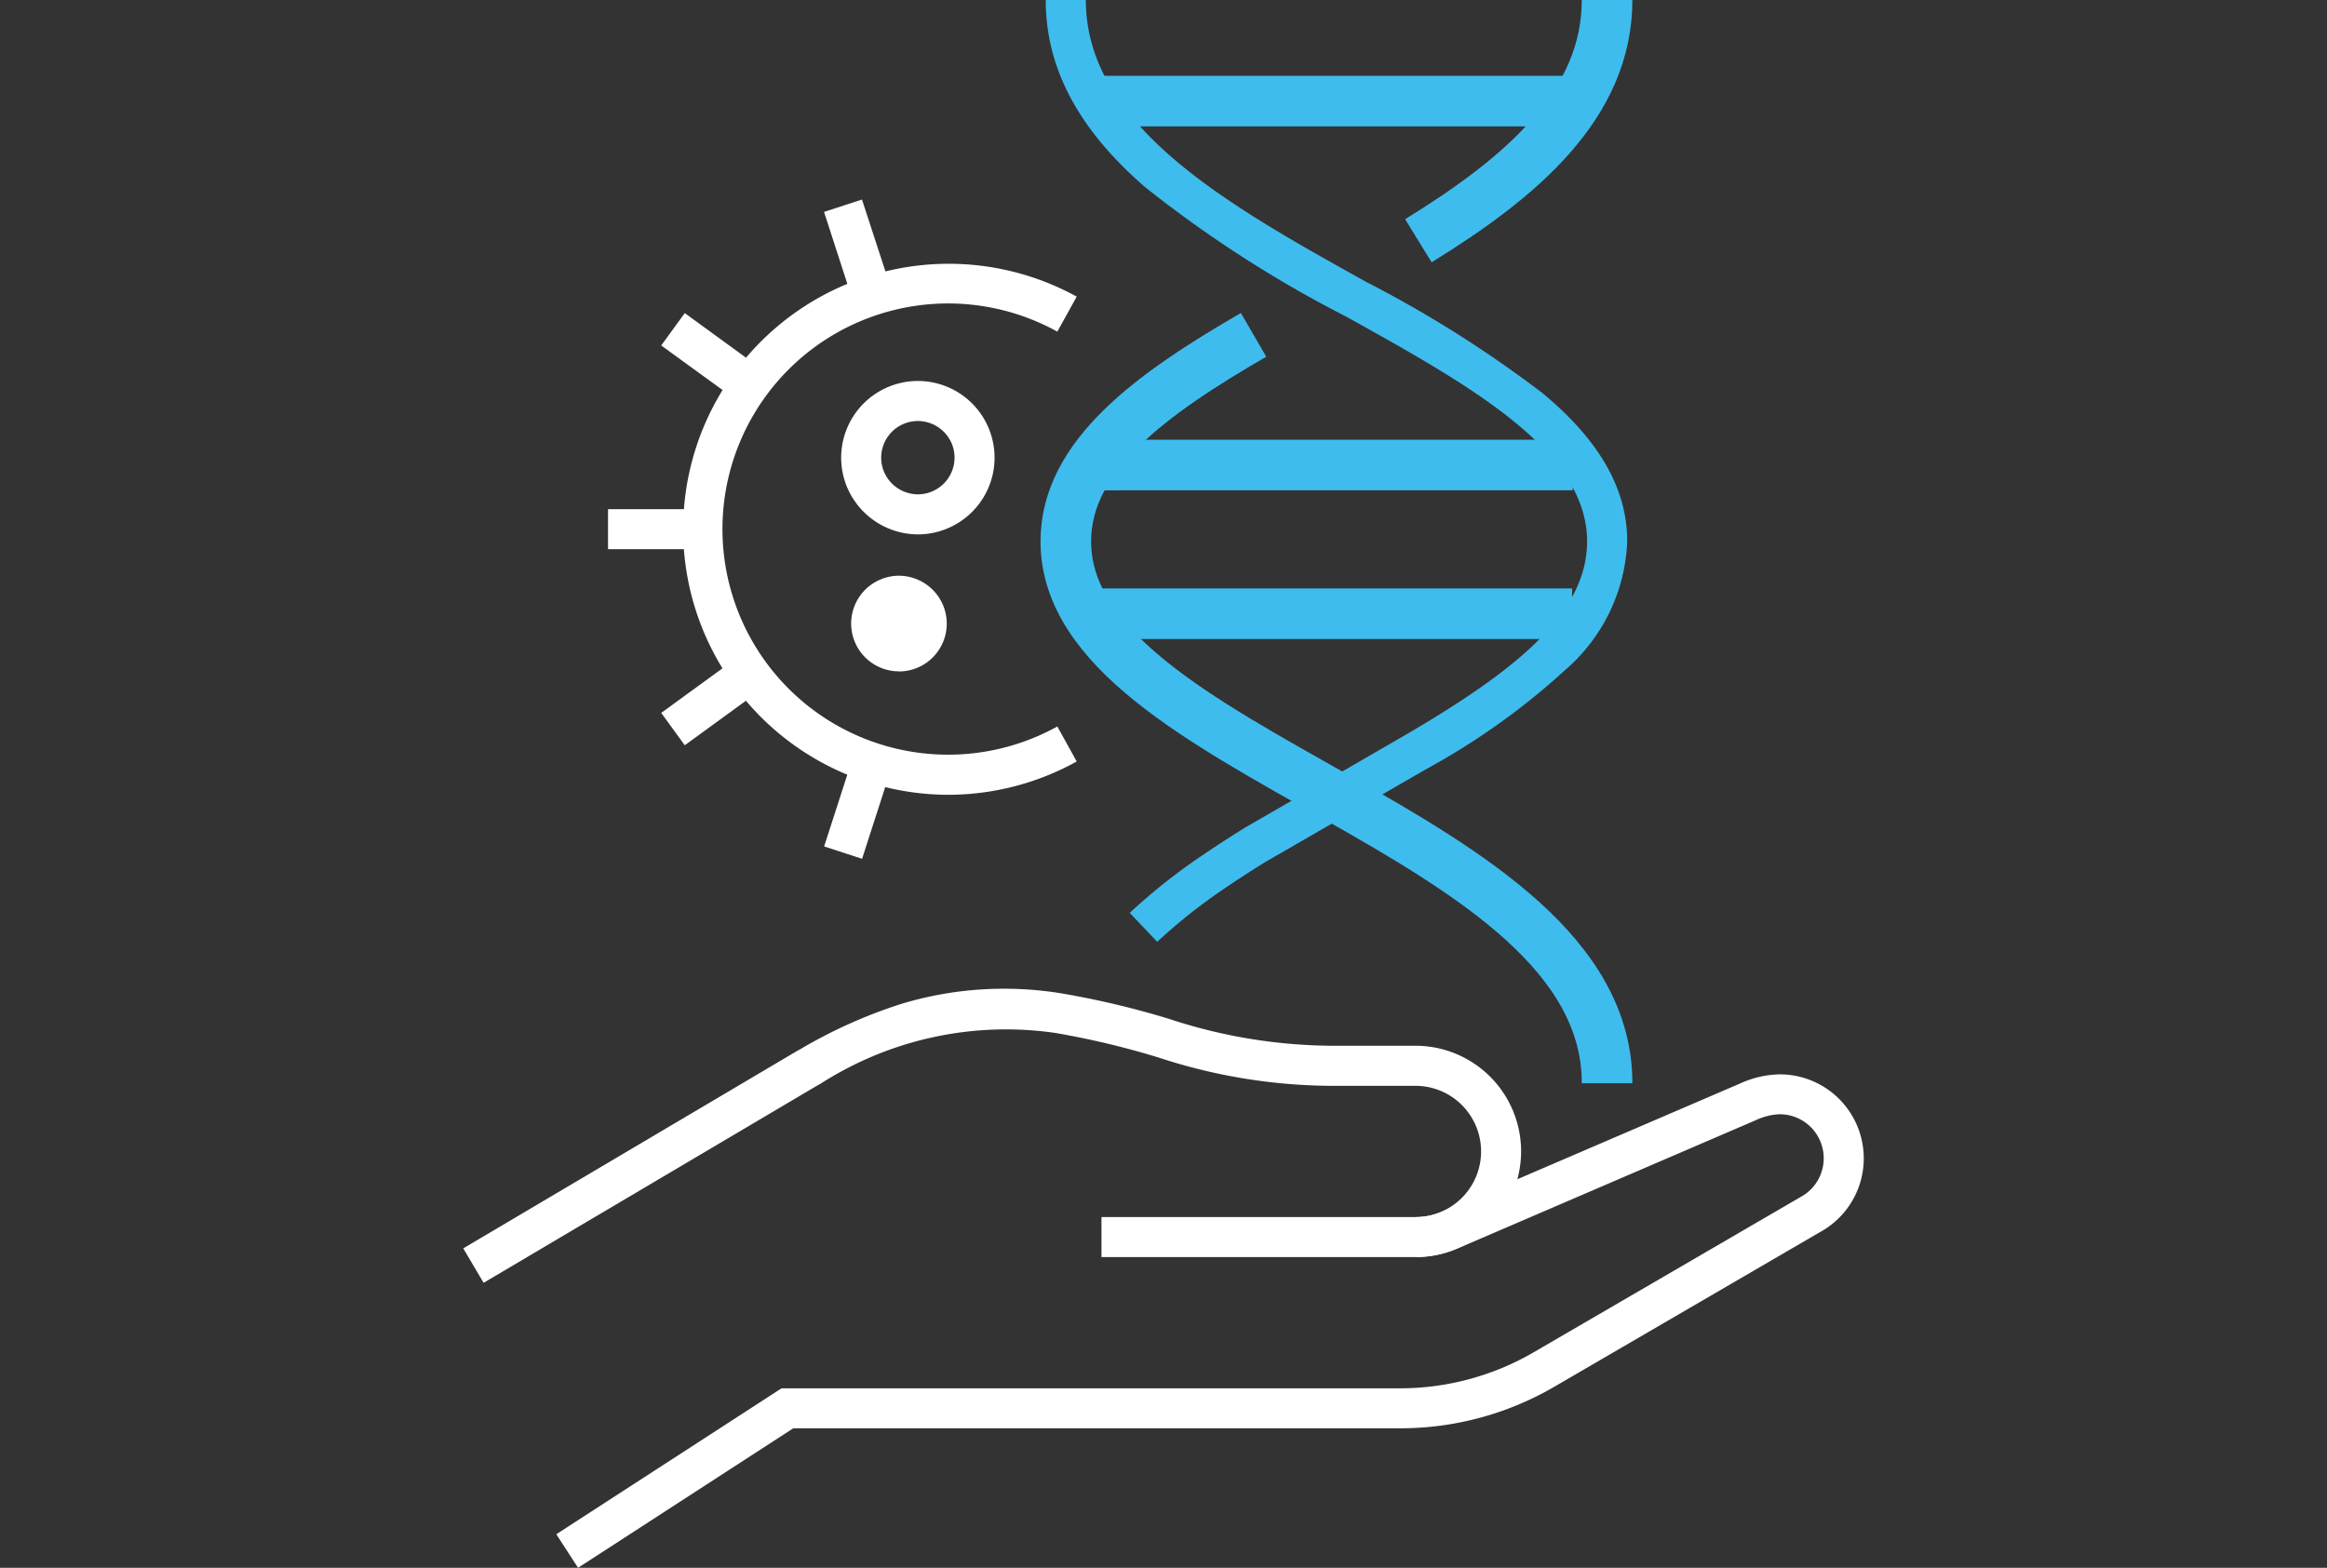 <svg xmlns="http://www.w3.org/2000/svg" width="92" height="62" viewBox="0 0 92 62">
  <rect x="0" y="0" width="92" height="62" fill="#333333" stroke="none"/>
  <g id="icon-personalized-medicine-white-sky-blue" transform="translate(-354 -179)">
    <rect id="Rectangle_144273" data-name="Rectangle 144273" width="92" height="62" transform="translate(354 179)" fill="none"/>
    <g id="Group_12898" data-name="Group 12898" transform="translate(372.315 179)">
      <g id="Group_12899" data-name="Group 12899" transform="translate(0 0)">
        <path id="Path_20264" data-name="Path 20264" d="M5.511,73.227,4.651,71.9l8.905-5.771H38.02A10.509,10.509,0,0,0,43.3,64.7l10.534-6.13a1.741,1.741,0,0,0-.823-3.279,2.441,2.441,0,0,0-.937.235L40.283,60.6a4.148,4.148,0,0,1-1.65.34H26.205V59.357H38.633a2.575,2.575,0,0,0,1.025-.211l11.793-5.07a3.959,3.959,0,0,1,1.561-.363A3.323,3.323,0,0,1,54.6,59.959L44.1,66.072A12.093,12.093,0,0,1,38.02,67.71h-24Z" transform="translate(-0.972 -11.227)" fill="#fff"/>
        <path id="Path_20265" data-name="Path 20265" d="M.805,61.062,0,59.7l13.175-7.794.168-.093a19.514,19.514,0,0,1,4.02-1.795,14.053,14.053,0,0,1,6.3-.4,34.254,34.254,0,0,1,4.25,1.009,20.891,20.891,0,0,0,6.347,1.06h3.386a4.177,4.177,0,1,1,0,8.354V58.462a2.595,2.595,0,1,0,0-5.19H34.262A22.2,22.2,0,0,1,27.48,52.15a32.962,32.962,0,0,0-4.064-.968,13.588,13.588,0,0,0-9.3,2.013l-.16.089Z" transform="translate(0 -10.332)" fill="#fff"/>
        <line id="Line_995" data-name="Line 995" x2="18.523" y2="0.001" transform="translate(25.259 3.997)" fill="none" stroke="#3fbcee" stroke-miterlimit="10" stroke-width="2"/>
        <line id="Line_996" data-name="Line 996" y1="0.002" x2="18.757" transform="translate(25.109 18.388)" fill="none" stroke="#3fbcee" stroke-miterlimit="10" stroke-width="2"/>
        <line id="Line_997" data-name="Line 997" x2="18.788" transform="translate(25.051 24.27)" fill="none" stroke="#3fbcee" stroke-miterlimit="10" stroke-width="2"/>
        <path id="Path_20266" data-name="Path 20266" d="M33.521,37.245,32.435,36.1a23.476,23.476,0,0,1,2.907-2.3c.493-.336,1.02-.679,1.613-1.047l.021-.013L43.445,29c4.245-2.495,7.072-4.74,7.072-7.589,0-3.591-4.618-6.16-9.508-8.881A47.572,47.572,0,0,1,33.03,7.39C30.394,5.1,29.114,2.681,29.114,0H30.7c0,4.982,5.633,8.116,11.082,11.147a46.633,46.633,0,0,1,6.982,4.407c2.247,1.868,3.339,3.783,3.339,5.856a7.072,7.072,0,0,1-2.437,5.072,27.943,27.943,0,0,1-5.418,3.883l-.005,0L37.778,34.1c-.569.353-1.074.681-1.544,1A21.928,21.928,0,0,0,33.521,37.245Z" transform="translate(-6.085 0)" fill="#3fbcee"/>
        <path id="Path_20267" data-name="Path 20267" d="M47.739,9.52C51.816,7.011,55.2,4.129,55.2,0" transform="translate(-9.978 0)" fill="none" stroke="#3fbcee" stroke-miterlimit="10" stroke-width="2"/>
        <path id="Path_20268" data-name="Path 20268" d="M51.517,46.336c0-10.117-21.4-12.9-21.4-21.428,0-3.381,3.362-5.815,7.423-8.167" transform="translate(-6.294 -3.499)" fill="none" stroke="#3fbcee" stroke-miterlimit="10" stroke-width="2"/>
        <path id="Path_20269" data-name="Path 20269" transform="translate(0 0)" fill="#fff"/>
        <path id="Line_998" data-name="Line 998" d="M2.435,2.667-.588.471l.93-1.28,3.022,2.2Z" transform="translate(8.415 13.191)" fill="#fff"/>
        <path id="Path_20270" data-name="Path 20270" transform="translate(0 0)" fill="#fff"/>
        <path id="Line_999" data-name="Line 999" d="M.342,2.667l-.93-1.28,3.022-2.2.93,1.28Z" transform="translate(8.415 26.805)" fill="#fff"/>
        <path id="Path_20271" data-name="Path 20271" transform="translate(0 0)" fill="#fff"/>
        <path id="Line_1000" data-name="Line 1000" d="M.2,3.733-.951.18l1.5-.489L1.708,3.244Z" transform="translate(15.215 8.2)" fill="#fff"/>
        <path id="Path_20272" data-name="Path 20272" transform="translate(0 0)" fill="#fff"/>
        <path id="Line_1001" data-name="Line 1001" d="M3.736.582H0V-1H3.736Z" transform="translate(5.724 21.136)" fill="#fff"/>
        <path id="Path_20273" data-name="Path 20273" transform="translate(0 0)" fill="#fff"/>
        <path id="Line_1002" data-name="Line 1002" d="M.553,3.733l-1.5-.489L.2-.309l1.5.489Z" transform="translate(15.215 30.229)" fill="#fff"/>
        <path id="Path_20274" data-name="Path 20274" d="M21.464,34.185a10.5,10.5,0,1,1,5.081-19.7l-.766,1.384a8.922,8.922,0,1,0,0,15.615l.766,1.384A10.516,10.516,0,0,1,21.464,34.185Z" transform="translate(-2.291 -2.754)" fill="#fff"/>
        <path id="Path_20275" data-name="Path 20275" d="M21.922,25.114h0a3.053,3.053,0,0,1-2.831-1.943,3.034,3.034,0,0,1,2.83-4.124,3.033,3.033,0,0,1,1.09,5.863A3.019,3.019,0,0,1,21.922,25.114Zm0-4.484A1.451,1.451,0,0,0,20.567,22.6a1.461,1.461,0,0,0,1.355.93h0a1.452,1.452,0,0,0,1.352-1.973A1.46,1.46,0,0,0,21.92,20.63Z" transform="translate(-3.947 -3.981)" fill="#fff"/>
        <path id="Path_20276" data-name="Path 20276" d="M19.988,31.316a1.494,1.494,0,1,0,.857-1.932,1.494,1.494,0,0,0-.857,1.932" transform="translate(-4.157 -6.121)" fill="#fff"/>
        <path id="Path_20276_-_Outline" data-name="Path 20276 - Outline" d="M21.279,32.565h0a1.89,1.89,0,0,1-.679-3.654,1.881,1.881,0,0,1,.679-.127A1.9,1.9,0,0,1,23.042,30a1.891,1.891,0,0,1-1.763,2.569Zm0-2.99a1.1,1.1,0,0,0-1.025,1.494,1.106,1.106,0,0,0,1.026.7h0A1.1,1.1,0,0,0,22.3,30.28,1.106,1.106,0,0,0,21.278,29.575Z" transform="translate(-4.052 -6.016)" fill="#fff"/>
      </g>
    </g>
  </g>
</svg>
